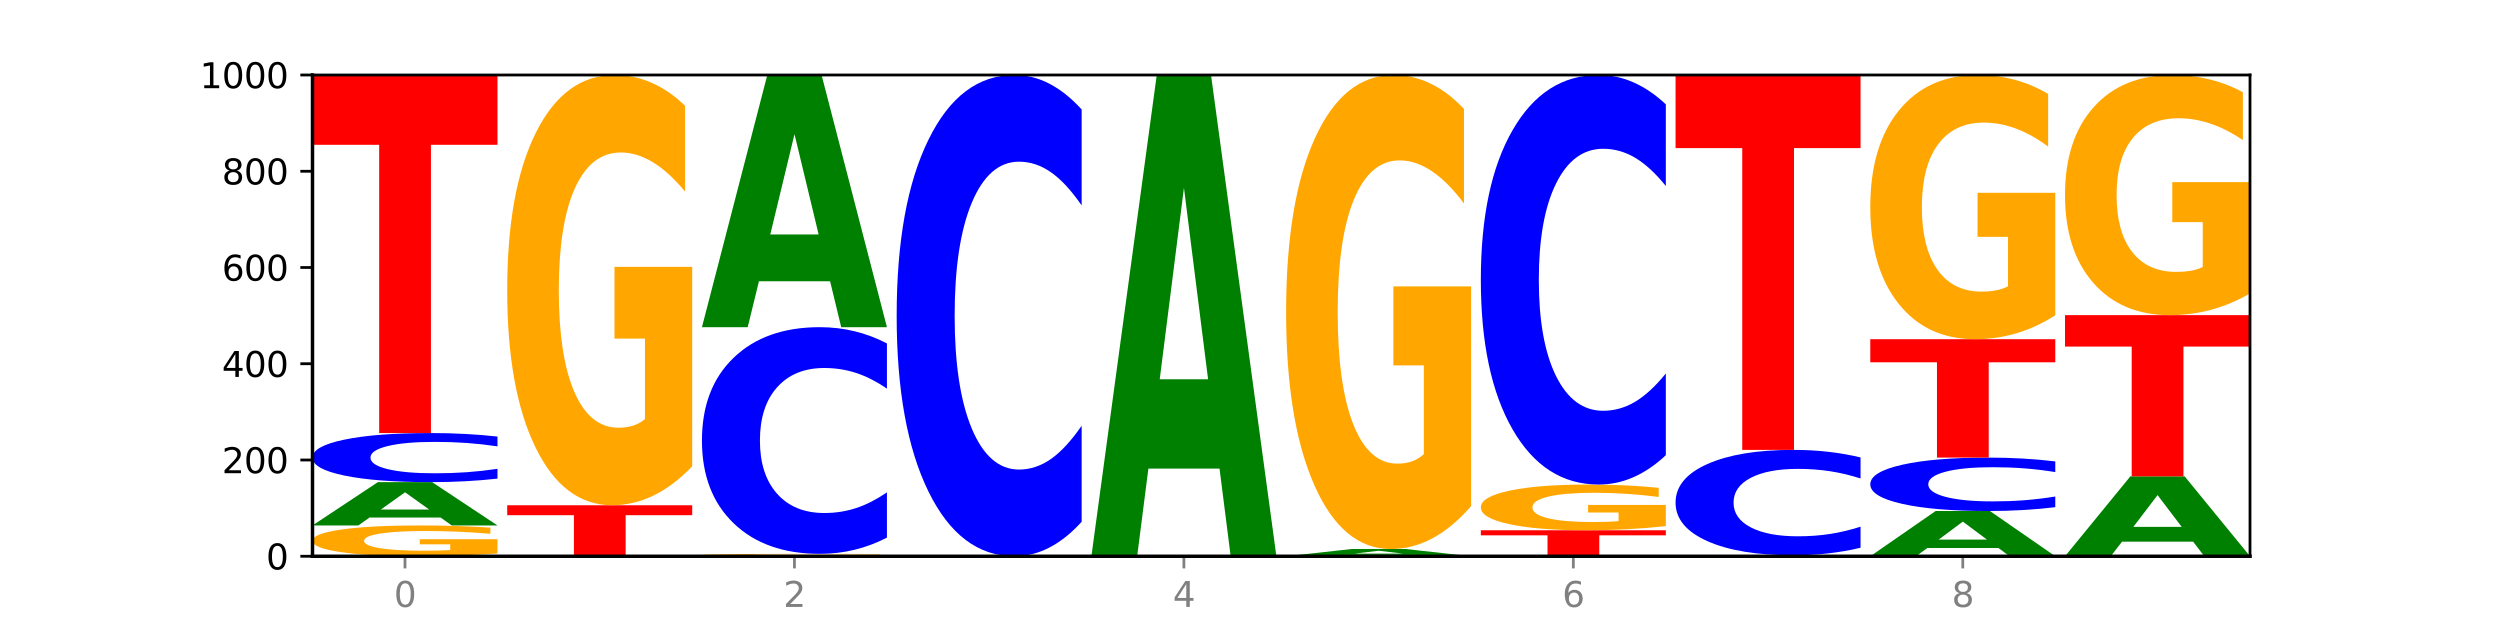 <?xml version="1.0" encoding="utf-8" standalone="no"?>
<!DOCTYPE svg PUBLIC "-//W3C//DTD SVG 1.1//EN"
  "http://www.w3.org/Graphics/SVG/1.1/DTD/svg11.dtd">
<svg xmlns:xlink="http://www.w3.org/1999/xlink" width="720pt" height="180pt" viewBox="0 0 720 180" xmlns="http://www.w3.org/2000/svg" version="1.1">
 <defs>
  <style type="text/css">*{stroke-linejoin: round; stroke-linecap: butt}</style>
 </defs>
 <g id="figure_1">
  <g id="patch_1">
   <path d="M 0 180 
L 720 180 
L 720 0 
L 0 0 
z
" style="fill: #ffffff"/>
  </g>
  <g id="axes_1">
   <g id="patch_2">
    <path d="M 90 160.2 
L 648 160.2 
L 648 21.6 
L 90 21.6 
z
" style="fill: #ffffff"/>
   </g>
   <g id="line2d_1">
    <path d="M 90 160.2 
L 648 160.2 
" clip-path="url(#p677473220c)" style="fill: none; stroke: #000000; stroke-width: 0.5; stroke-linecap: square"/>
   </g>
   <g id="patch_3">
    <path d="M 143.276 159.397 
Q 137.903 159.799 132.124 160 
Q 126.345 160.2 120.184 160.2 
Q 106.262 160.2 98.131 159.005 
Q 90 157.811 90 155.768 
Q 90 153.701 98.274 152.515 
Q 106.561 151.33 120.972 151.33 
Q 126.525 151.33 131.611 151.491 
Q 136.709 151.65 141.223 151.965 
L 141.223 153.734 
Q 136.566 153.329 131.957 153.129 
Q 127.348 152.927 122.716 152.927 
Q 114.143 152.927 109.498 153.664 
Q 104.853 154.399 104.853 155.768 
Q 104.853 157.123 109.331 157.864 
Q 113.808 158.602 122.047 158.602 
Q 124.292 158.602 126.214 158.56 
Q 128.136 158.516 129.665 158.424 
L 129.665 156.764 
L 120.889 156.764 
L 120.889 155.286 
L 143.276 155.286 
L 143.276 159.397 
z
" clip-path="url(#p677473220c)" style="fill: #ffa600"/>
   </g>
   <g id="patch_4">
    <path d="M 126.905 149.057 
L 106.415 149.057 
L 103.18 151.33 
L 90 151.33 
L 108.823 138.856 
L 124.454 138.856 
L 143.276 151.33 
L 130.107 151.33 
L 126.905 149.057 
z
M 109.683 146.742 
L 123.604 146.742 
L 116.655 141.78 
L 109.683 146.742 
z
" clip-path="url(#p677473220c)" style="fill: #008000"/>
   </g>
   <g id="patch_5">
    <path d="M 143.276 137.842 
Q 138.82 138.345 134.001 138.599 
Q 129.182 138.856 123.934 138.856 
Q 108.282 138.856 99.141 136.952 
Q 90 135.048 90 131.791 
Q 90 128.524 99.141 126.622 
Q 108.282 124.718 123.934 124.718 
Q 129.182 124.718 134.001 124.975 
Q 138.82 125.229 143.276 125.732 
L 143.276 128.55 
Q 138.78 127.884 134.417 127.574 
Q 130.055 127.265 125.236 127.265 
Q 116.591 127.265 111.638 128.471 
Q 106.698 129.674 106.698 131.791 
Q 106.698 133.9 111.638 135.106 
Q 116.591 136.309 125.236 136.309 
Q 130.055 136.309 134.417 136 
Q 138.78 135.687 143.276 135.021 
L 143.276 137.842 
z
" clip-path="url(#p677473220c)" style="fill: #0000ff"/>
   </g>
   <g id="patch_6">
    <path d="M 90 21.6 
L 143.276 21.6 
L 143.276 41.711 
L 124.109 41.711 
L 124.109 124.718 
L 109.204 124.718 
L 109.204 41.711 
L 90 41.711 
L 90 21.6 
z
" clip-path="url(#p677473220c)" style="fill: #ff0000"/>
   </g>
   <g id="patch_7">
    <path d="M 146.08 145.508 
L 199.357 145.508 
L 199.357 148.374 
L 180.19 148.374 
L 180.19 160.2 
L 165.285 160.2 
L 165.285 148.374 
L 146.08 148.374 
L 146.08 145.508 
z
" clip-path="url(#p677473220c)" style="fill: #ff0000"/>
   </g>
   <g id="patch_8">
    <path d="M 199.357 134.298 
Q 193.984 139.903 188.205 142.718 
Q 182.426 145.508 176.265 145.508 
Q 162.343 145.508 154.212 128.82 
Q 146.08 112.132 146.08 83.593 
Q 146.08 54.721 154.355 38.16 
Q 162.641 21.6 177.053 21.6 
Q 182.605 21.6 187.691 23.852 
Q 192.79 26.079 197.303 30.482 
L 197.303 55.181 
Q 192.646 49.525 188.038 46.735 
Q 183.429 43.919 178.796 43.919 
Q 170.223 43.919 165.578 54.209 
Q 160.934 64.473 160.934 83.593 
Q 160.934 102.533 165.411 112.874 
Q 169.889 123.189 178.127 123.189 
Q 180.372 123.189 182.294 122.6 
Q 184.217 121.986 185.745 120.706 
L 185.745 97.517 
L 176.969 97.517 
L 176.969 76.861 
L 199.357 76.861 
L 199.357 134.298 
z
" clip-path="url(#p677473220c)" style="fill: #ffa600"/>
   </g>
   <g id="patch_9">
    <path d="M 255.437 160.137 
Q 250.064 160.169 244.285 160.184 
Q 238.506 160.2 232.345 160.2 
Q 218.423 160.2 210.292 160.107 
Q 202.161 160.013 202.161 159.854 
Q 202.161 159.692 210.435 159.6 
Q 218.722 159.507 233.133 159.507 
Q 238.685 159.507 243.772 159.52 
Q 248.87 159.532 253.384 159.557 
L 253.384 159.695 
Q 248.727 159.663 244.118 159.648 
Q 239.509 159.632 234.876 159.632 
Q 226.304 159.632 221.659 159.689 
Q 217.014 159.747 217.014 159.854 
Q 217.014 159.96 221.492 160.017 
Q 225.969 160.075 234.208 160.075 
Q 236.453 160.075 238.375 160.072 
Q 240.297 160.068 241.826 160.061 
L 241.826 159.932 
L 233.05 159.932 
L 233.05 159.816 
L 255.437 159.816 
L 255.437 160.137 
z
" clip-path="url(#p677473220c)" style="fill: #ffa600"/>
   </g>
   <g id="patch_10">
    <path d="M 255.437 154.828 
Q 250.981 157.147 246.162 158.32 
Q 241.343 159.507 236.094 159.507 
Q 220.443 159.507 211.302 150.715 
Q 202.161 141.923 202.161 126.887 
Q 202.161 111.797 211.302 103.019 
Q 220.443 94.226 236.094 94.226 
Q 241.343 94.226 246.162 95.413 
Q 250.981 96.586 255.437 98.906 
L 255.437 111.919 
Q 250.94 108.844 246.578 107.415 
Q 242.215 105.985 237.397 105.985 
Q 228.752 105.985 223.799 111.555 
Q 218.859 117.11 218.859 126.887 
Q 218.859 136.623 223.799 142.192 
Q 228.752 147.748 237.397 147.748 
Q 242.215 147.748 246.578 146.319 
Q 250.94 144.876 255.437 141.801 
L 255.437 154.828 
z
" clip-path="url(#p677473220c)" style="fill: #0000ff"/>
   </g>
   <g id="patch_11">
    <path d="M 239.065 80.996 
L 218.576 80.996 
L 215.341 94.226 
L 202.161 94.226 
L 220.983 21.6 
L 236.615 21.6 
L 255.437 94.226 
L 242.268 94.226 
L 239.065 80.996 
z
M 221.844 67.517 
L 235.765 67.517 
L 228.815 38.628 
L 221.844 67.517 
z
" clip-path="url(#p677473220c)" style="fill: #008000"/>
   </g>
   <g id="patch_12">
    <path d="M 311.518 150.265 
Q 307.061 155.19 302.242 157.681 
Q 297.423 160.2 292.175 160.2 
Q 276.524 160.2 267.382 141.533 
Q 258.241 122.866 258.241 90.943 
Q 258.241 58.905 267.382 40.267 
Q 276.524 21.6 292.175 21.6 
Q 297.423 21.6 302.242 24.119 
Q 307.061 26.61 311.518 31.535 
L 311.518 59.163 
Q 307.021 52.635 302.658 49.601 
Q 298.296 46.566 293.477 46.566 
Q 284.832 46.566 279.879 58.39 
Q 274.94 70.186 274.94 90.943 
Q 274.94 111.614 279.879 123.439 
Q 284.832 135.234 293.477 135.234 
Q 298.296 135.234 302.658 132.199 
Q 307.021 129.136 311.518 122.608 
L 311.518 150.265 
z
" clip-path="url(#p677473220c)" style="fill: #0000ff"/>
   </g>
   <g id="patch_13">
    <path d="M 351.226 134.951 
L 330.737 134.951 
L 327.502 160.2 
L 314.322 160.2 
L 333.144 21.6 
L 348.775 21.6 
L 367.598 160.2 
L 354.429 160.2 
L 351.226 134.951 
z
M 334.005 109.228 
L 347.926 109.228 
L 340.976 54.096 
L 334.005 109.228 
z
" clip-path="url(#p677473220c)" style="fill: #008000"/>
   </g>
   <g id="patch_14">
    <path d="M 407.307 159.821 
L 386.817 159.821 
L 383.582 160.2 
L 370.402 160.2 
L 389.225 158.121 
L 404.856 158.121 
L 423.678 160.2 
L 410.509 160.2 
L 407.307 159.821 
z
M 390.085 159.435 
L 404.006 159.435 
L 397.057 158.608 
L 390.085 159.435 
z
" clip-path="url(#p677473220c)" style="fill: #008000"/>
   </g>
   <g id="patch_15">
    <path d="M 423.678 145.769 
Q 418.305 151.945 412.526 155.047 
Q 406.747 158.121 400.586 158.121 
Q 386.664 158.121 378.533 139.734 
Q 370.402 121.347 370.402 89.903 
Q 370.402 58.092 378.676 39.846 
Q 386.963 21.6 401.374 21.6 
Q 406.927 21.6 412.013 24.082 
Q 417.111 26.535 421.625 31.386 
L 421.625 58.6 
Q 416.968 52.367 412.359 49.293 
Q 407.75 46.191 403.118 46.191 
Q 394.545 46.191 389.9 57.528 
Q 385.255 68.837 385.255 89.903 
Q 385.255 110.772 389.733 122.165 
Q 394.21 133.53 402.449 133.53 
Q 404.694 133.53 406.616 132.881 
Q 408.538 132.204 410.067 130.794 
L 410.067 105.244 
L 401.291 105.244 
L 401.291 82.486 
L 423.678 82.486 
L 423.678 145.769 
z
" clip-path="url(#p677473220c)" style="fill: #ffa600"/>
   </g>
   <g id="patch_16">
    <path d="M 426.482 152.716 
L 479.759 152.716 
L 479.759 154.175 
L 460.592 154.175 
L 460.592 160.2 
L 445.687 160.2 
L 445.687 154.175 
L 426.482 154.175 
L 426.482 152.716 
z
" clip-path="url(#p677473220c)" style="fill: #ff0000"/>
   </g>
   <g id="patch_17">
    <path d="M 479.759 151.524 
Q 474.386 152.12 468.607 152.419 
Q 462.828 152.716 456.667 152.716 
Q 442.745 152.716 434.614 150.942 
Q 426.482 149.169 426.482 146.136 
Q 426.482 143.068 434.757 141.308 
Q 443.043 139.549 457.455 139.549 
Q 463.007 139.549 468.093 139.788 
Q 473.192 140.025 477.705 140.492 
L 477.705 143.117 
Q 473.049 142.516 468.44 142.22 
Q 463.831 141.92 459.198 141.92 
Q 450.625 141.92 445.98 143.014 
Q 441.336 144.104 441.336 146.136 
Q 441.336 148.149 445.813 149.248 
Q 450.291 150.344 458.529 150.344 
Q 460.774 150.344 462.697 150.281 
Q 464.619 150.216 466.147 150.08 
L 466.147 147.616 
L 457.371 147.616 
L 457.371 145.421 
L 479.759 145.421 
L 479.759 151.524 
z
" clip-path="url(#p677473220c)" style="fill: #ffa600"/>
   </g>
   <g id="patch_18">
    <path d="M 479.759 131.094 
Q 475.302 135.285 470.483 137.405 
Q 465.665 139.549 460.416 139.549 
Q 444.765 139.549 435.624 123.663 
Q 426.482 107.777 426.482 80.611 
Q 426.482 53.347 435.624 37.486 
Q 444.765 21.6 460.416 21.6 
Q 465.665 21.6 470.483 23.744 
Q 475.302 25.864 479.759 30.054 
L 479.759 53.566 
Q 475.262 48.011 470.9 45.428 
Q 466.537 42.846 461.718 42.846 
Q 453.074 42.846 448.12 52.908 
Q 443.181 62.947 443.181 80.611 
Q 443.181 98.202 448.12 108.265 
Q 453.074 118.303 461.718 118.303 
Q 466.537 118.303 470.9 115.72 
Q 475.262 113.113 479.759 107.558 
L 479.759 131.094 
z
" clip-path="url(#p677473220c)" style="fill: #0000ff"/>
   </g>
   <g id="patch_19">
    <path d="M 535.839 160.175 
Q 530.466 160.187 524.687 160.194 
Q 518.908 160.2 512.747 160.2 
Q 498.825 160.2 490.694 160.163 
Q 482.563 160.125 482.563 160.061 
Q 482.563 159.997 490.837 159.96 
Q 499.124 159.923 513.535 159.923 
Q 519.087 159.923 524.174 159.928 
Q 529.272 159.933 533.786 159.943 
L 533.786 159.998 
Q 529.129 159.985 524.52 159.979 
Q 519.911 159.973 515.278 159.973 
Q 506.706 159.973 502.061 159.996 
Q 497.416 160.019 497.416 160.061 
Q 497.416 160.104 501.894 160.127 
Q 506.371 160.15 514.61 160.15 
Q 516.855 160.15 518.777 160.149 
Q 520.699 160.147 522.228 160.145 
L 522.228 160.093 
L 513.452 160.093 
L 513.452 160.046 
L 535.839 160.046 
L 535.839 160.175 
z
" clip-path="url(#p677473220c)" style="fill: #ffa600"/>
   </g>
   <g id="patch_20">
    <path d="M 535.839 157.747 
Q 531.383 158.826 526.564 159.371 
Q 521.745 159.923 516.496 159.923 
Q 500.845 159.923 491.704 155.835 
Q 482.563 151.747 482.563 144.756 
Q 482.563 137.739 491.704 133.657 
Q 500.845 129.569 516.496 129.569 
Q 521.745 129.569 526.564 130.121 
Q 531.383 130.667 535.839 131.745 
L 535.839 137.796 
Q 531.342 136.366 526.98 135.702 
Q 522.617 135.037 517.799 135.037 
Q 509.154 135.037 504.201 137.626 
Q 499.261 140.21 499.261 144.756 
Q 499.261 149.282 504.201 151.872 
Q 509.154 154.455 517.799 154.455 
Q 522.617 154.455 526.98 153.791 
Q 531.342 153.12 535.839 151.69 
L 535.839 157.747 
z
" clip-path="url(#p677473220c)" style="fill: #0000ff"/>
   </g>
   <g id="patch_21">
    <path d="M 482.563 21.6 
L 535.839 21.6 
L 535.839 42.657 
L 516.672 42.657 
L 516.672 129.569 
L 501.767 129.569 
L 501.767 42.657 
L 482.563 42.657 
L 482.563 21.6 
z
" clip-path="url(#p677473220c)" style="fill: #ff0000"/>
   </g>
   <g id="patch_22">
    <path d="M 575.548 157.827 
L 555.059 157.827 
L 551.823 160.2 
L 538.643 160.2 
L 557.466 147.172 
L 573.097 147.172 
L 591.92 160.2 
L 578.75 160.2 
L 575.548 157.827 
z
M 558.326 155.409 
L 572.247 155.409 
L 565.298 150.226 
L 558.326 155.409 
z
" clip-path="url(#p677473220c)" style="fill: #008000"/>
   </g>
   <g id="patch_23">
    <path d="M 591.92 146.069 
Q 587.463 146.615 582.644 146.892 
Q 577.825 147.172 572.577 147.172 
Q 556.926 147.172 547.784 145.1 
Q 538.643 143.028 538.643 139.484 
Q 538.643 135.928 547.784 133.859 
Q 556.926 131.787 572.577 131.787 
Q 577.825 131.787 582.644 132.067 
Q 587.463 132.343 591.92 132.89 
L 591.92 135.957 
Q 587.423 135.232 583.06 134.895 
Q 578.698 134.558 573.879 134.558 
Q 565.234 134.558 560.281 135.871 
Q 555.342 137.18 555.342 139.484 
Q 555.342 141.779 560.281 143.091 
Q 565.234 144.4 573.879 144.4 
Q 578.698 144.4 583.06 144.064 
Q 587.423 143.723 591.92 142.999 
L 591.92 146.069 
z
" clip-path="url(#p677473220c)" style="fill: #0000ff"/>
   </g>
   <g id="patch_24">
    <path d="M 538.643 97.691 
L 591.92 97.691 
L 591.92 104.341 
L 572.752 104.341 
L 572.752 131.787 
L 557.847 131.787 
L 557.847 104.341 
L 538.643 104.341 
L 538.643 97.691 
z
" clip-path="url(#p677473220c)" style="fill: #ff0000"/>
   </g>
   <g id="patch_25">
    <path d="M 591.92 90.807 
Q 586.547 94.249 580.768 95.978 
Q 574.989 97.691 568.828 97.691 
Q 554.906 97.691 546.774 87.443 
Q 538.643 77.195 538.643 59.669 
Q 538.643 41.939 546.918 31.77 
Q 555.204 21.6 569.616 21.6 
Q 575.168 21.6 580.254 22.983 
Q 585.353 24.351 589.866 27.054 
L 589.866 42.222 
Q 585.209 38.748 580.6 37.035 
Q 575.992 35.306 571.359 35.306 
Q 562.786 35.306 558.141 41.625 
Q 553.497 47.928 553.497 59.669 
Q 553.497 71.301 557.974 77.651 
Q 562.452 83.985 570.69 83.985 
Q 572.935 83.985 574.857 83.624 
Q 576.78 83.246 578.308 82.461 
L 578.308 68.22 
L 569.532 68.22 
L 569.532 55.535 
L 591.92 55.535 
L 591.92 90.807 
z
" clip-path="url(#p677473220c)" style="fill: #ffa600"/>
   </g>
   <g id="patch_26">
    <path d="M 631.628 156.009 
L 611.139 156.009 
L 607.904 160.2 
L 594.724 160.2 
L 613.546 137.192 
L 629.177 137.192 
L 648 160.2 
L 634.831 160.2 
L 631.628 156.009 
z
M 614.407 151.739 
L 628.328 151.739 
L 621.378 142.587 
L 614.407 151.739 
z
" clip-path="url(#p677473220c)" style="fill: #008000"/>
   </g>
   <g id="patch_27">
    <path d="M 594.724 90.761 
L 648 90.761 
L 648 99.817 
L 628.833 99.817 
L 628.833 137.192 
L 613.928 137.192 
L 613.928 99.817 
L 594.724 99.817 
L 594.724 90.761 
z
" clip-path="url(#p677473220c)" style="fill: #ff0000"/>
   </g>
   <g id="patch_28">
    <path d="M 648 84.504 
Q 642.627 87.633 636.848 89.204 
Q 631.069 90.761 624.908 90.761 
Q 610.986 90.761 602.855 81.447 
Q 594.724 72.132 594.724 56.202 
Q 594.724 40.087 602.998 30.843 
Q 611.284 21.6 625.696 21.6 
Q 631.248 21.6 636.335 22.857 
Q 641.433 24.1 645.946 26.557 
L 645.946 40.344 
Q 641.29 37.187 636.681 35.629 
Q 632.072 34.058 627.439 34.058 
Q 618.866 34.058 614.222 39.801 
Q 609.577 45.53 609.577 56.202 
Q 609.577 66.774 614.055 72.546 
Q 618.532 78.303 626.771 78.303 
Q 629.015 78.303 630.938 77.975 
Q 632.86 77.632 634.388 76.918 
L 634.388 63.974 
L 625.612 63.974 
L 625.612 52.445 
L 648 52.445 
L 648 84.504 
z
" clip-path="url(#p677473220c)" style="fill: #ffa600"/>
   </g>
   <g id="matplotlib.axis_1">
    <g id="xtick_1">
     <g id="line2d_2">
      <defs>
       <path id="m1cc261da64" d="M 0 0 
L 0 3.5 
" style="stroke: #808080; stroke-width: 0.8"/>
      </defs>
      <g>
       <use xlink:href="#m1cc261da64" x="116.638" y="160.2" style="fill: #808080; stroke: #808080; stroke-width: 0.8"/>
      </g>
     </g>
     <g id="text_1">
      <!-- 0 -->
      <g style="fill: #808080" transform="translate(113.457 174.798) scale(0.1 -0.1)">
       <defs>
        <path id="DejaVuSans-30" d="M 2034 4250 
Q 1547 4250 1301 3770 
Q 1056 3291 1056 2328 
Q 1056 1369 1301 889 
Q 1547 409 2034 409 
Q 2525 409 2770 889 
Q 3016 1369 3016 2328 
Q 3016 3291 2770 3770 
Q 2525 4250 2034 4250 
z
M 2034 4750 
Q 2819 4750 3233 4129 
Q 3647 3509 3647 2328 
Q 3647 1150 3233 529 
Q 2819 -91 2034 -91 
Q 1250 -91 836 529 
Q 422 1150 422 2328 
Q 422 3509 836 4129 
Q 1250 4750 2034 4750 
z
" transform="scale(0.016)"/>
       </defs>
       <use xlink:href="#DejaVuSans-30"/>
      </g>
     </g>
    </g>
    <g id="xtick_2">
     <g id="line2d_3">
      <g>
       <use xlink:href="#m1cc261da64" x="228.799" y="160.2" style="fill: #808080; stroke: #808080; stroke-width: 0.8"/>
      </g>
     </g>
     <g id="text_2">
      <!-- 2 -->
      <g style="fill: #808080" transform="translate(225.618 174.798) scale(0.1 -0.1)">
       <defs>
        <path id="DejaVuSans-32" d="M 1228 531 
L 3431 531 
L 3431 0 
L 469 0 
L 469 531 
Q 828 903 1448 1529 
Q 2069 2156 2228 2338 
Q 2531 2678 2651 2914 
Q 2772 3150 2772 3378 
Q 2772 3750 2511 3984 
Q 2250 4219 1831 4219 
Q 1534 4219 1204 4116 
Q 875 4013 500 3803 
L 500 4441 
Q 881 4594 1212 4672 
Q 1544 4750 1819 4750 
Q 2544 4750 2975 4387 
Q 3406 4025 3406 3419 
Q 3406 3131 3298 2873 
Q 3191 2616 2906 2266 
Q 2828 2175 2409 1742 
Q 1991 1309 1228 531 
z
" transform="scale(0.016)"/>
       </defs>
       <use xlink:href="#DejaVuSans-32"/>
      </g>
     </g>
    </g>
    <g id="xtick_3">
     <g id="line2d_4">
      <g>
       <use xlink:href="#m1cc261da64" x="340.96" y="160.2" style="fill: #808080; stroke: #808080; stroke-width: 0.8"/>
      </g>
     </g>
     <g id="text_3">
      <!-- 4 -->
      <g style="fill: #808080" transform="translate(337.779 174.798) scale(0.1 -0.1)">
       <defs>
        <path id="DejaVuSans-34" d="M 2419 4116 
L 825 1625 
L 2419 1625 
L 2419 4116 
z
M 2253 4666 
L 3047 4666 
L 3047 1625 
L 3713 1625 
L 3713 1100 
L 3047 1100 
L 3047 0 
L 2419 0 
L 2419 1100 
L 313 1100 
L 313 1709 
L 2253 4666 
z
" transform="scale(0.016)"/>
       </defs>
       <use xlink:href="#DejaVuSans-34"/>
      </g>
     </g>
    </g>
    <g id="xtick_4">
     <g id="line2d_5">
      <g>
       <use xlink:href="#m1cc261da64" x="453.121" y="160.2" style="fill: #808080; stroke: #808080; stroke-width: 0.8"/>
      </g>
     </g>
     <g id="text_4">
      <!-- 6 -->
      <g style="fill: #808080" transform="translate(449.939 174.798) scale(0.1 -0.1)">
       <defs>
        <path id="DejaVuSans-36" d="M 2113 2584 
Q 1688 2584 1439 2293 
Q 1191 2003 1191 1497 
Q 1191 994 1439 701 
Q 1688 409 2113 409 
Q 2538 409 2786 701 
Q 3034 994 3034 1497 
Q 3034 2003 2786 2293 
Q 2538 2584 2113 2584 
z
M 3366 4563 
L 3366 3988 
Q 3128 4100 2886 4159 
Q 2644 4219 2406 4219 
Q 1781 4219 1451 3797 
Q 1122 3375 1075 2522 
Q 1259 2794 1537 2939 
Q 1816 3084 2150 3084 
Q 2853 3084 3261 2657 
Q 3669 2231 3669 1497 
Q 3669 778 3244 343 
Q 2819 -91 2113 -91 
Q 1303 -91 875 529 
Q 447 1150 447 2328 
Q 447 3434 972 4092 
Q 1497 4750 2381 4750 
Q 2619 4750 2861 4703 
Q 3103 4656 3366 4563 
z
" transform="scale(0.016)"/>
       </defs>
       <use xlink:href="#DejaVuSans-36"/>
      </g>
     </g>
    </g>
    <g id="xtick_5">
     <g id="line2d_6">
      <g>
       <use xlink:href="#m1cc261da64" x="565.281" y="160.2" style="fill: #808080; stroke: #808080; stroke-width: 0.8"/>
      </g>
     </g>
     <g id="text_5">
      <!-- 8 -->
      <g style="fill: #808080" transform="translate(562.1 174.798) scale(0.1 -0.1)">
       <defs>
        <path id="DejaVuSans-38" d="M 2034 2216 
Q 1584 2216 1326 1975 
Q 1069 1734 1069 1313 
Q 1069 891 1326 650 
Q 1584 409 2034 409 
Q 2484 409 2743 651 
Q 3003 894 3003 1313 
Q 3003 1734 2745 1975 
Q 2488 2216 2034 2216 
z
M 1403 2484 
Q 997 2584 770 2862 
Q 544 3141 544 3541 
Q 544 4100 942 4425 
Q 1341 4750 2034 4750 
Q 2731 4750 3128 4425 
Q 3525 4100 3525 3541 
Q 3525 3141 3298 2862 
Q 3072 2584 2669 2484 
Q 3125 2378 3379 2068 
Q 3634 1759 3634 1313 
Q 3634 634 3220 271 
Q 2806 -91 2034 -91 
Q 1263 -91 848 271 
Q 434 634 434 1313 
Q 434 1759 690 2068 
Q 947 2378 1403 2484 
z
M 1172 3481 
Q 1172 3119 1398 2916 
Q 1625 2713 2034 2713 
Q 2441 2713 2670 2916 
Q 2900 3119 2900 3481 
Q 2900 3844 2670 4047 
Q 2441 4250 2034 4250 
Q 1625 4250 1398 4047 
Q 1172 3844 1172 3481 
z
" transform="scale(0.016)"/>
       </defs>
       <use xlink:href="#DejaVuSans-38"/>
      </g>
     </g>
    </g>
   </g>
   <g id="matplotlib.axis_2">
    <g id="ytick_1">
     <g id="line2d_7">
      <defs>
       <path id="m36d1897e77" d="M 0 0 
L -3.5 0 
" style="stroke: #000000; stroke-width: 0.8"/>
      </defs>
      <g>
       <use xlink:href="#m36d1897e77" x="90" y="160.2" style="stroke: #000000; stroke-width: 0.8"/>
      </g>
     </g>
     <g id="text_6">
      <!-- 0 -->
      <g transform="translate(76.638 163.999) scale(0.1 -0.1)">
       <use xlink:href="#DejaVuSans-30"/>
      </g>
     </g>
    </g>
    <g id="ytick_2">
     <g id="line2d_8">
      <g>
       <use xlink:href="#m36d1897e77" x="90" y="132.48" style="stroke: #000000; stroke-width: 0.8"/>
      </g>
     </g>
     <g id="text_7">
      <!-- 200 -->
      <g transform="translate(63.913 136.279) scale(0.1 -0.1)">
       <use xlink:href="#DejaVuSans-32"/>
       <use xlink:href="#DejaVuSans-30" x="63.623"/>
       <use xlink:href="#DejaVuSans-30" x="127.246"/>
      </g>
     </g>
    </g>
    <g id="ytick_3">
     <g id="line2d_9">
      <g>
       <use xlink:href="#m36d1897e77" x="90" y="104.76" style="stroke: #000000; stroke-width: 0.8"/>
      </g>
     </g>
     <g id="text_8">
      <!-- 400 -->
      <g transform="translate(63.913 108.559) scale(0.1 -0.1)">
       <use xlink:href="#DejaVuSans-34"/>
       <use xlink:href="#DejaVuSans-30" x="63.623"/>
       <use xlink:href="#DejaVuSans-30" x="127.246"/>
      </g>
     </g>
    </g>
    <g id="ytick_4">
     <g id="line2d_10">
      <g>
       <use xlink:href="#m36d1897e77" x="90" y="77.04" style="stroke: #000000; stroke-width: 0.8"/>
      </g>
     </g>
     <g id="text_9">
      <!-- 600 -->
      <g transform="translate(63.913 80.839) scale(0.1 -0.1)">
       <use xlink:href="#DejaVuSans-36"/>
       <use xlink:href="#DejaVuSans-30" x="63.623"/>
       <use xlink:href="#DejaVuSans-30" x="127.246"/>
      </g>
     </g>
    </g>
    <g id="ytick_5">
     <g id="line2d_11">
      <g>
       <use xlink:href="#m36d1897e77" x="90" y="49.32" style="stroke: #000000; stroke-width: 0.8"/>
      </g>
     </g>
     <g id="text_10">
      <!-- 800 -->
      <g transform="translate(63.913 53.119) scale(0.1 -0.1)">
       <use xlink:href="#DejaVuSans-38"/>
       <use xlink:href="#DejaVuSans-30" x="63.623"/>
       <use xlink:href="#DejaVuSans-30" x="127.246"/>
      </g>
     </g>
    </g>
    <g id="ytick_6">
     <g id="line2d_12">
      <g>
       <use xlink:href="#m36d1897e77" x="90" y="21.6" style="stroke: #000000; stroke-width: 0.8"/>
      </g>
     </g>
     <g id="text_11">
      <!-- 1000 -->
      <g transform="translate(57.55 25.399) scale(0.1 -0.1)">
       <defs>
        <path id="DejaVuSans-31" d="M 794 531 
L 1825 531 
L 1825 4091 
L 703 3866 
L 703 4441 
L 1819 4666 
L 2450 4666 
L 2450 531 
L 3481 531 
L 3481 0 
L 794 0 
L 794 531 
z
" transform="scale(0.016)"/>
       </defs>
       <use xlink:href="#DejaVuSans-31"/>
       <use xlink:href="#DejaVuSans-30" x="63.623"/>
       <use xlink:href="#DejaVuSans-30" x="127.246"/>
       <use xlink:href="#DejaVuSans-30" x="190.869"/>
      </g>
     </g>
    </g>
   </g>
   <g id="patch_29">
    <path d="M 90 160.2 
L 90 21.6 
" style="fill: none; stroke: #000000; stroke-linejoin: miter; stroke-linecap: square"/>
   </g>
   <g id="patch_30">
    <path d="M 648 160.2 
L 648 21.6 
" style="fill: none; stroke: #000000; stroke-width: 0.8; stroke-linejoin: miter; stroke-linecap: square"/>
   </g>
   <g id="patch_31">
    <path d="M 90 160.2 
L 648 160.2 
" style="fill: none; stroke: #000000; stroke-linejoin: miter; stroke-linecap: square"/>
   </g>
   <g id="patch_32">
    <path d="M 90 21.6 
L 648 21.6 
" style="fill: none; stroke: #000000; stroke-width: 0.8; stroke-linejoin: miter; stroke-linecap: square"/>
   </g>
  </g>
 </g>
 <defs>
  <clipPath id="p677473220c">
   <rect x="90" y="21.6" width="558" height="138.6"/>
  </clipPath>
 </defs>
</svg>
